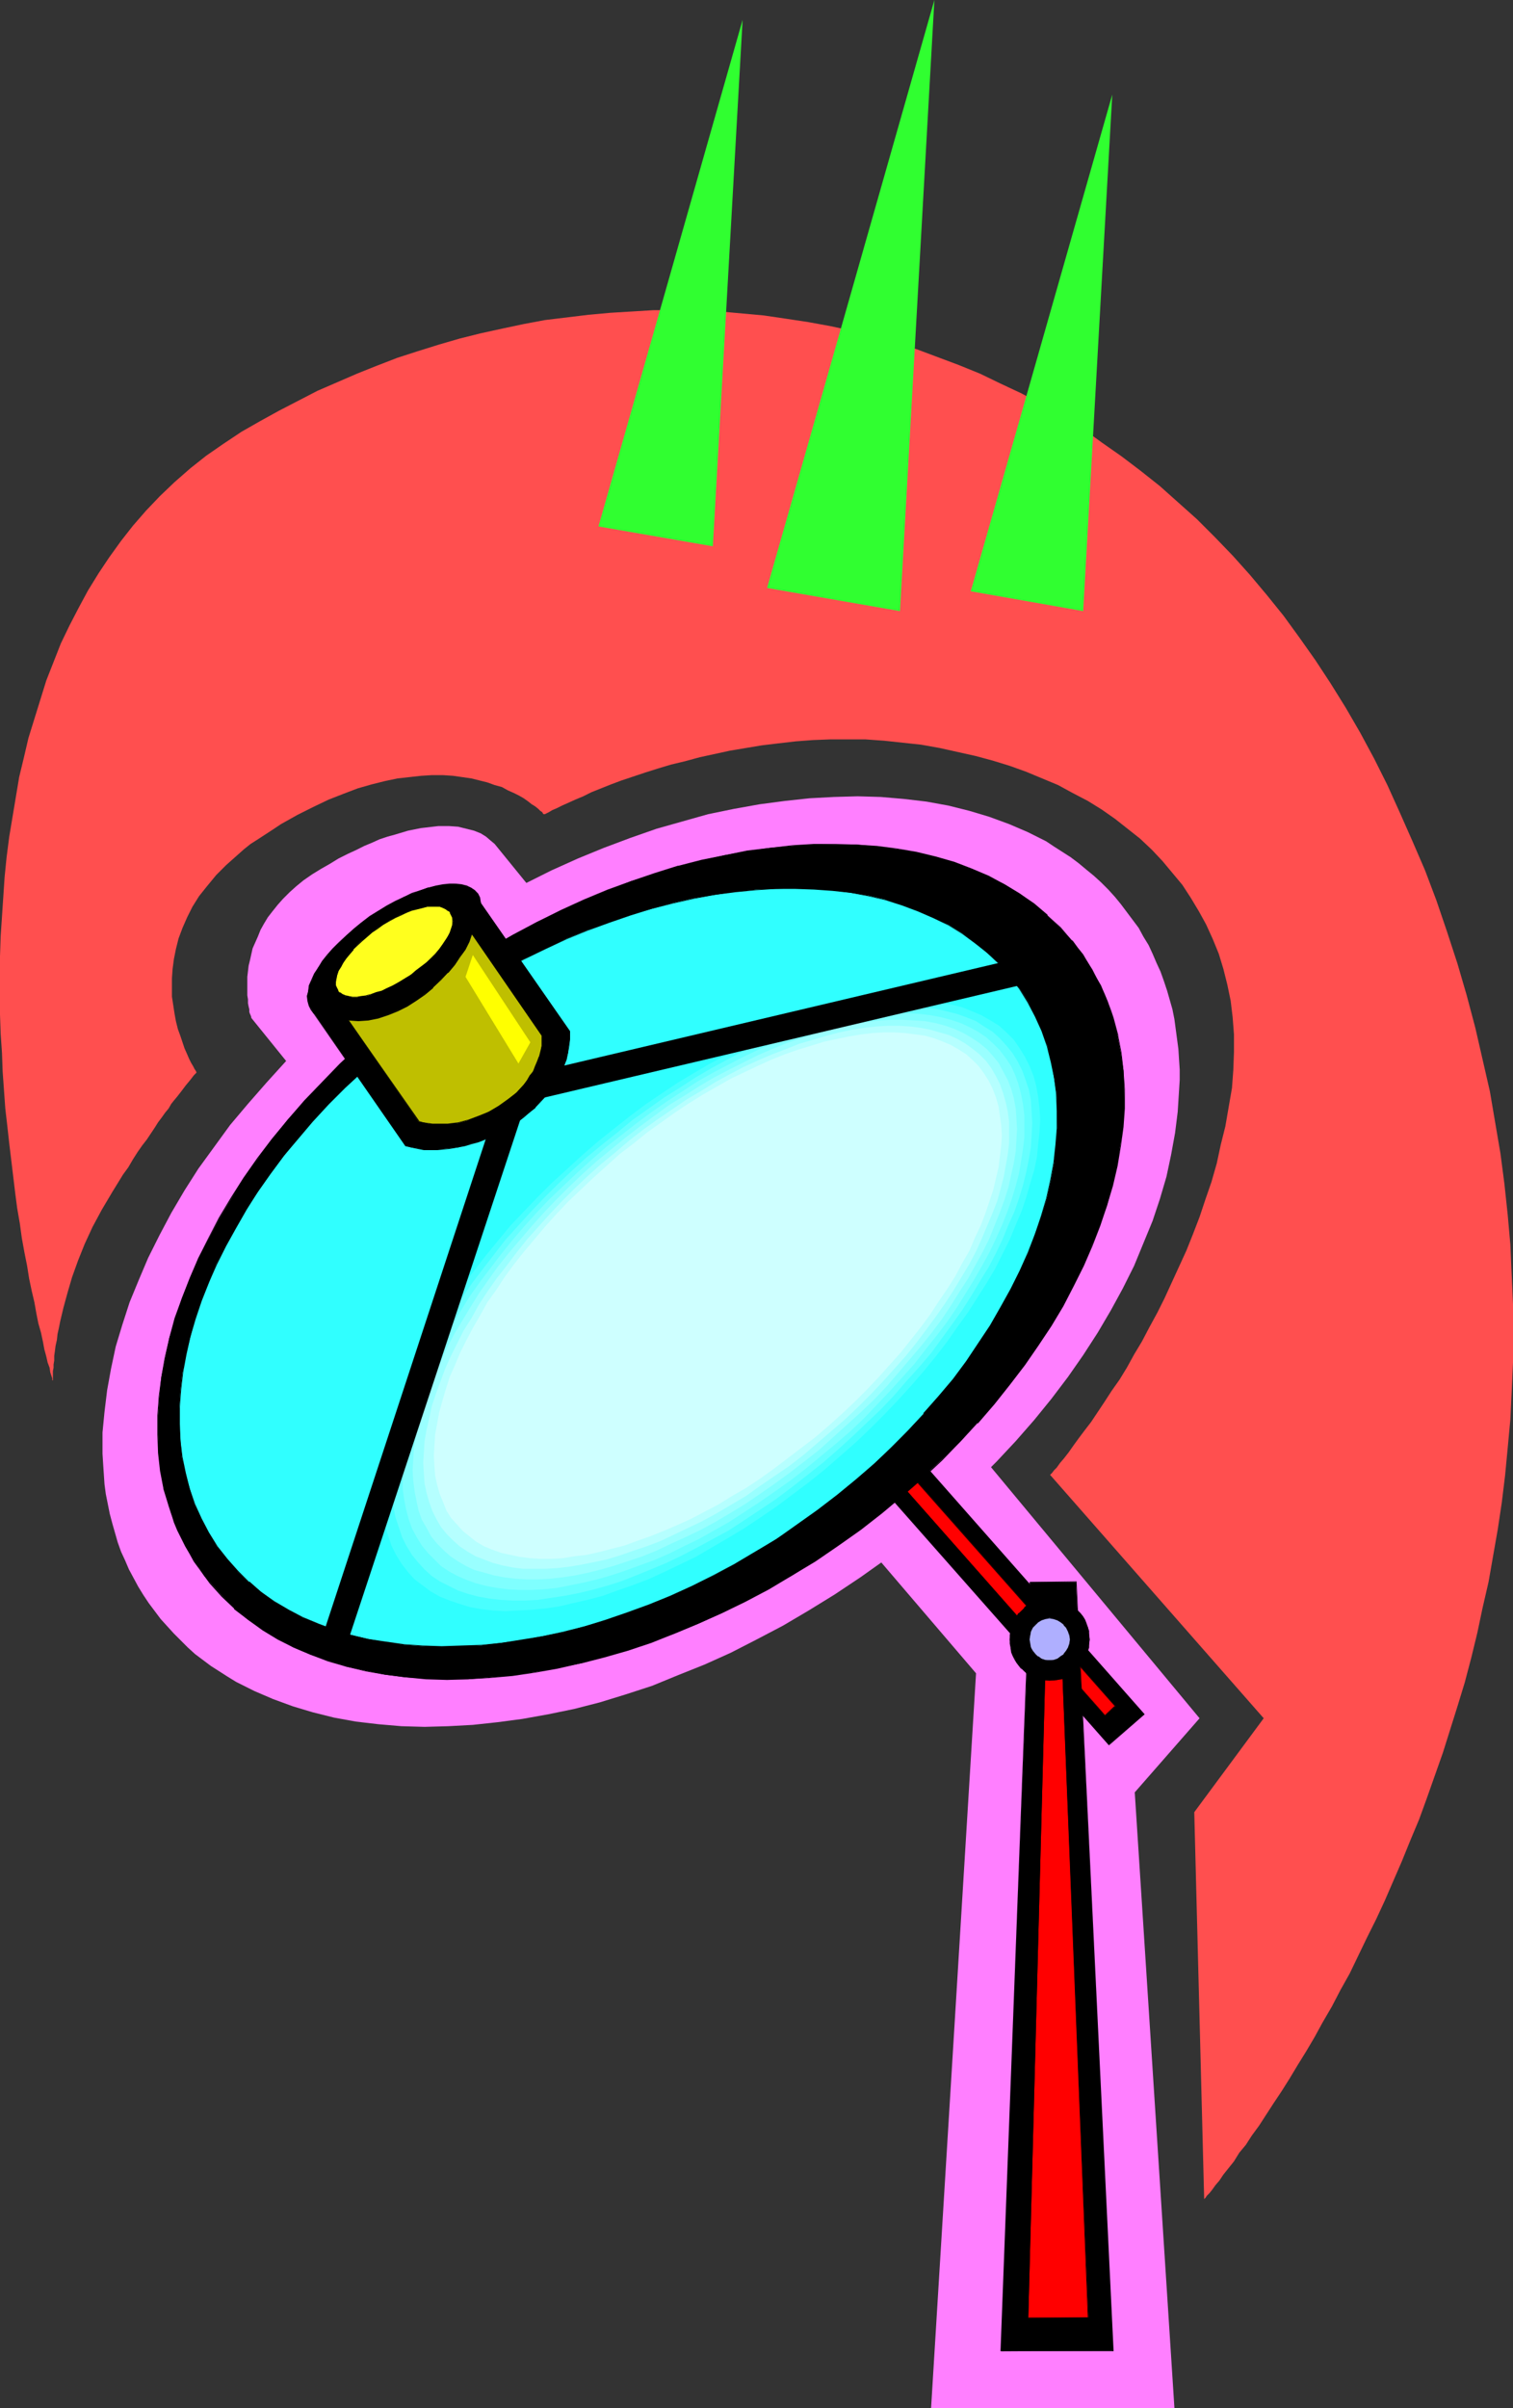 <?xml version="1.0" encoding="UTF-8" standalone="no"?>
<svg
   version="1.0"
   width="97.827mm"
   height="155.668mm"
   id="svg40"
   sodipodi:docname="Satellite Dish 39.wmf"
   xmlns:inkscape="http://www.inkscape.org/namespaces/inkscape"
   xmlns:sodipodi="http://sodipodi.sourceforge.net/DTD/sodipodi-0.dtd"
   xmlns="http://www.w3.org/2000/svg"
   xmlns:svg="http://www.w3.org/2000/svg">
  <rect width="100%" height="100%" fill="#333333" stroke="none"/>
  <sodipodi:namedview
     id="namedview40"
     pagecolor="#ffffff"
     bordercolor="#000000"
     borderopacity="0.25"
     inkscape:showpageshadow="2"
     inkscape:pageopacity="0.0"
     inkscape:pagecheckerboard="0"
     inkscape:deskcolor="#d1d1d1"
     inkscape:document-units="mm" />
  <defs
     id="defs1">
    <pattern
       id="WMFhbasepattern"
       patternUnits="userSpaceOnUse"
       width="6"
       height="6"
       x="0"
       y="0" />
  </defs>
  <path
     style="fill:#ff7fff;fill-opacity:1;fill-rule:evenodd;stroke:none"
     d="m 77.083,268.08 -15.675,-19.391 v 0 -0.162 l -0.162,-0.485 -0.162,-0.323 -0.162,-0.485 v -0.646 l -0.162,-0.646 -0.162,-0.808 v -0.97 l -0.162,-0.97 v -2.262 -2.262 l 0.323,-2.747 0.323,-1.293 0.323,-1.454 0.323,-1.454 0.646,-1.454 0.646,-1.454 0.646,-1.616 0.808,-1.454 0.97,-1.616 1.131,-1.454 1.293,-1.616 1.293,-1.454 1.616,-1.616 1.616,-1.454 1.778,-1.454 2.101,-1.454 2.101,-1.293 2.262,-1.293 2.101,-1.293 2.262,-1.131 2.101,-0.97 1.939,-0.97 1.939,-0.808 1.778,-0.808 1.939,-0.646 1.778,-0.485 1.616,-0.485 1.616,-0.485 1.616,-0.323 1.616,-0.323 1.454,-0.162 2.747,-0.323 h 2.586 l 2.262,0.162 1.939,0.485 1.939,0.485 1.616,0.646 1.293,0.808 1.131,0.97 0.97,0.808 21.816,26.824 z"
     id="path1" />
  <path
     style="fill:#ff7fff;fill-opacity:1;fill-rule:evenodd;stroke:none"
     d="m 103.1,231.075 6.141,-4.201 6.302,-3.878 6.464,-3.717 6.302,-3.393 6.464,-3.232 6.464,-2.909 6.302,-2.585 6.464,-2.424 6.464,-2.262 6.302,-1.778 6.302,-1.778 6.302,-1.293 6.302,-1.131 6.141,-0.808 5.979,-0.646 5.979,-0.323 5.818,-0.162 5.656,0.162 5.656,0.485 5.494,0.646 5.333,0.97 5.171,1.293 4.848,1.454 4.848,1.778 2.262,0.97 2.262,0.97 2.262,1.131 2.262,1.131 1.939,1.293 4.04,2.585 1.939,1.454 1.939,1.616 1.778,1.454 1.778,1.616 1.778,1.778 1.616,1.778 1.454,1.778 1.454,1.939 1.454,1.939 1.454,1.939 1.131,2.101 1.293,2.101 0.97,2.101 0.97,2.262 0.97,2.101 0.808,2.262 0.808,2.424 0.646,2.262 0.646,2.262 0.485,2.424 0.323,2.424 0.323,2.424 0.323,2.424 0.162,2.585 0.162,2.424 v 2.585 l -0.162,2.585 -0.323,5.171 -0.646,5.171 -0.97,5.332 -1.131,5.333 -1.616,5.494 -1.778,5.332 -2.262,5.494 -2.262,5.494 -2.747,5.494 -2.909,5.332 -3.232,5.494 -3.555,5.494 -3.717,5.333 -4.04,5.332 -4.202,5.171 -4.525,5.171 -4.686,5.009 -5.01,5.009 -5.171,5.009 -5.494,4.686 -5.656,4.686 -5.818,4.525 -6.141,4.363 -6.302,4.201 -6.302,3.878 -6.302,3.717 -6.464,3.393 -6.302,3.232 -6.464,2.909 -6.464,2.585 -6.302,2.585 -6.464,2.101 -6.302,1.939 -6.302,1.616 -6.302,1.293 -6.302,1.131 -6.141,0.808 -5.979,0.646 -5.979,0.323 -5.818,0.162 -5.656,-0.162 -5.656,-0.485 -5.494,-0.646 -5.333,-0.97 -5.171,-1.293 -4.848,-1.454 -4.848,-1.778 -2.262,-0.97 -2.262,-0.97 -2.262,-1.131 -2.262,-1.131 -2.101,-1.293 -4.04,-2.585 -1.939,-1.454 -1.939,-1.454 -1.778,-1.616 -1.616,-1.616 -1.778,-1.778 -1.616,-1.778 -1.616,-1.778 -1.454,-1.939 -1.454,-1.939 -1.293,-1.939 -1.293,-2.101 -1.131,-2.101 -1.131,-2.101 -0.97,-2.262 -0.97,-2.101 -0.808,-2.262 -0.646,-2.262 -0.646,-2.262 -0.646,-2.424 -0.485,-2.424 -0.485,-2.424 -0.323,-2.424 -0.162,-2.424 -0.162,-2.424 -0.162,-2.585 v -2.424 -2.747 l 0.485,-5.009 0.646,-5.333 0.97,-5.333 1.131,-5.332 1.616,-5.333 1.778,-5.494 2.262,-5.494 2.262,-5.332 2.747,-5.494 2.909,-5.494 3.232,-5.494 3.394,-5.332 3.878,-5.333 3.878,-5.333 4.363,-5.171 4.525,-5.171 4.686,-5.171 5.01,-5.009 5.171,-4.848 5.494,-4.848 5.656,-4.686 5.818,-4.525 z"
     id="path2" />
  <path
     style="fill:#ff7fff;fill-opacity:1;fill-rule:evenodd;stroke:none"
     d="m 203.292,367.62 35.229,41.206 -10.989,179.528 h 59.469 l -9.696,-150.441 15.837,-18.098 -59.469,-71.585 z"
     id="path3" />
  <path
     style="fill:#000000;fill-opacity:1;fill-rule:evenodd;stroke:none"
     d="m 187.132,313.972 92.435,104.873 -8.565,7.433 -92.435,-104.711 z"
     id="path4" />
  <path
     style="fill:#000000;fill-opacity:1;fill-rule:evenodd;stroke:none"
     d="m 187.132,313.972 h -0.162 l 92.435,104.873 0.162,-0.162 -8.565,7.595 h 0.162 L 178.567,321.566 v 0 l 8.565,-7.595 v -0.162 l -8.726,7.756 92.596,104.873 8.726,-7.595 -92.596,-105.034 z"
     id="path5" />
  <path
     style="fill:#ff0000;fill-opacity:1;fill-rule:evenodd;stroke:none"
     d="m 188.102,321.082 84.516,95.824 -2.586,2.262 -84.516,-95.824 z"
     id="path6" />
  <path
     style="fill:#000000;fill-opacity:1;fill-rule:evenodd;stroke:none"
     d="m 188.102,321.243 h -0.162 l 84.516,95.662 v -0.162 l -2.424,2.262 v 0 l -84.516,-95.662 v 0.162 l 2.586,-2.262 v -0.162 l -2.747,2.262 84.678,95.824 2.586,-2.262 -84.516,-95.824 z"
     id="path7" />
  <path
     style="fill:#000000;fill-opacity:1;fill-rule:evenodd;stroke:none"
     d="m 262.922,386.526 9.05,187.769 -27.31,0.162 7.11,-187.93 z"
     id="path8" />
  <path
     style="fill:#000000;fill-opacity:1;fill-rule:evenodd;stroke:none"
     d="m 262.922,386.526 v 0 l 8.888,187.769 h 0.162 -27.31 l 0.162,0.162 6.949,-187.93 v 0.162 l 11.15,-0.162 0.162,-0.162 -11.474,0.162 -7.11,187.93 h 27.633 L 263.084,386.364 Z"
     id="path9" />
  <path
     style="fill:#ff0000;fill-opacity:1;fill-rule:evenodd;stroke:none"
     d="m 259.044,394.606 6.949,171.61 -14.706,0.162 4.525,-171.771 z"
     id="path10" />
  <path
     style="fill:#000000;fill-opacity:1;fill-rule:evenodd;stroke:none"
     d="m 259.044,394.767 v -0.162 l 6.787,171.61 h 0.162 -14.706 v 0.162 l 4.525,-171.771 v 0.162 h 3.232 l 0.162,-0.323 -3.555,0.162 -4.525,171.771 h 14.867 l -6.787,-171.933 z"
     id="path11" />
  <path
     style="fill:#000000;fill-opacity:1;fill-rule:evenodd;stroke:none"
     d="m 108.595,238.993 5.494,-3.717 5.818,-3.555 5.656,-3.393 5.656,-3.07 5.818,-2.747 5.656,-2.585 5.818,-2.424 5.818,-2.262 5.656,-1.778 5.818,-1.778 5.656,-1.454 5.656,-1.293 5.494,-0.97 5.494,-0.808 5.494,-0.485 5.333,-0.323 h 5.171 5.171 l 5.01,0.485 5.01,0.646 4.686,0.808 4.686,1.131 4.363,1.293 4.363,1.616 4.04,1.778 4.04,1.939 3.717,2.262 3.555,2.585 3.232,2.747 3.07,3.07 2.909,3.07 1.293,1.778 1.293,1.778 1.293,1.778 0.97,1.778 1.131,1.939 0.97,1.939 0.97,1.939 0.808,1.939 0.646,2.101 0.646,1.939 1.131,4.363 0.808,4.201 0.646,4.363 0.162,4.525 v 4.686 l -0.323,4.525 -0.646,4.686 -0.808,4.848 -1.131,4.848 -1.293,4.848 -1.778,4.848 -1.939,4.848 -2.101,4.848 -2.424,5.009 -2.586,4.848 -2.909,4.848 -3.07,4.848 -3.394,4.848 -3.555,4.686 -3.878,4.686 -4.04,4.686 -4.202,4.686 -4.525,4.363 -4.686,4.363 -4.848,4.363 -5.01,4.201 -5.333,4.04 -5.494,4.04 -5.656,3.717 -5.494,3.555 -5.818,3.232 -5.656,3.07 -5.818,2.909 -5.656,2.585 -5.818,2.424 -5.818,2.101 -5.656,1.939 -5.818,1.616 -5.656,1.616 -5.656,1.131 -5.494,0.97 -5.494,0.808 -5.494,0.485 -5.333,0.485 h -5.171 l -5.171,-0.162 -5.01,-0.323 -5.01,-0.646 -4.686,-0.97 -4.686,-0.97 -4.363,-1.454 -4.363,-1.454 -4.202,-1.778 -3.878,-2.101 -3.717,-2.262 -3.555,-2.424 -3.232,-2.747 -3.07,-3.07 -2.909,-3.232 -1.454,-1.616 -1.131,-1.778 -1.293,-1.778 -1.131,-1.939 -0.97,-1.778 -0.97,-1.939 -0.97,-1.939 -0.808,-2.101 -0.808,-1.939 -0.646,-2.101 -1.131,-4.201 -0.808,-4.201 -0.485,-4.363 -0.162,-4.525 v -4.686 l 0.323,-4.525 0.485,-4.848 0.97,-4.686 0.97,-4.848 1.454,-4.848 1.616,-4.848 1.939,-4.848 2.101,-5.009 2.586,-4.848 2.586,-4.848 2.909,-4.848 3.07,-4.848 3.394,-4.848 3.555,-4.848 3.717,-4.686 4.202,-4.686 4.202,-4.525 4.525,-4.525 4.686,-4.363 4.848,-4.363 5.01,-4.201 5.333,-4.04 z"
     id="path12" />
  <path
     style="fill:#000000;fill-opacity:1;fill-rule:evenodd;stroke:none"
     d="m 108.595,239.155 5.656,-3.878 5.656,-3.393 5.656,-3.393 5.656,-3.07 5.818,-2.747 5.818,-2.747 5.818,-2.424 5.656,-2.101 5.818,-1.939 5.656,-1.616 v 0 l 5.656,-1.454 5.656,-1.293 5.494,-0.97 5.494,-0.808 5.494,-0.646 5.333,-0.162 5.171,-0.162 5.171,0.162 5.01,0.485 5.01,0.485 4.686,0.97 4.686,1.131 h -0.162 l 4.525,1.293 4.202,1.616 4.202,1.778 3.878,1.939 3.717,2.262 3.555,2.585 3.394,2.747 v -0.162 l 3.07,3.07 2.909,3.232 h -0.162 l 1.293,1.616 1.293,1.778 1.293,1.778 1.131,1.939 0.97,1.939 0.97,1.778 0.97,2.101 0.808,1.939 0.808,1.939 0.485,2.101 1.293,4.201 v 0 l 0.808,4.201 0.485,4.363 0.323,4.525 -0.162,4.686 -0.323,4.525 -0.485,4.686 -0.97,4.848 -1.131,4.848 v -0.162 l -1.293,4.848 -1.778,4.848 -1.778,5.009 -2.262,4.848 -2.424,4.848 -2.586,5.009 -2.909,4.848 -3.07,4.848 -3.394,4.848 -3.555,4.686 -3.878,4.686 -4.04,4.686 h 0.162 l -4.202,4.525 -4.525,4.525 -4.686,4.363 v 0 l -4.848,4.201 -5.171,4.201 -5.171,4.04 -5.494,4.04 -5.656,3.717 -5.656,3.555 -5.656,3.232 -5.818,3.07 -5.656,2.909 -5.818,2.585 -5.818,2.424 -5.656,2.101 -5.656,1.939 -5.818,1.616 -5.656,1.616 v 0 l -5.656,1.131 -5.494,1.131 -5.494,0.646 -5.494,0.646 -5.333,0.323 h -5.171 l -5.171,-0.162 -5.01,-0.323 -5.01,-0.646 -4.686,-0.808 -4.686,-1.131 h 0.162 l -4.525,-1.293 -4.202,-1.616 -4.202,-1.778 -4.04,-2.101 -3.555,-2.262 -3.555,-2.424 -3.394,-2.747 v 0 l -3.07,-2.909 -2.909,-3.232 v 0 l -1.293,-1.778 -1.293,-1.616 -1.131,-1.778 -1.131,-1.939 -0.97,-1.939 -1.131,-1.939 -0.808,-1.939 -0.808,-1.939 -0.808,-1.939 -0.646,-2.101 -1.131,-4.201 v 0 l -0.808,-4.201 -0.485,-4.363 -0.323,-4.525 v -4.686 l 0.323,-4.525 0.646,-4.848 0.808,-4.686 1.131,-4.848 v 0.162 l 1.454,-5.009 1.616,-4.848 1.939,-4.848 2.101,-4.848 2.424,-5.009 2.586,-4.848 2.909,-4.848 3.232,-4.848 3.232,-4.848 3.717,-4.686 3.717,-4.848 4.04,-4.525 v 0 l 4.202,-4.686 4.525,-4.363 4.686,-4.525 v 0.162 l 4.848,-4.363 5.171,-4.201 5.171,-4.04 5.494,-3.878 -0.162,-0.323 -5.494,4.04 -5.171,4.04 -5.171,4.201 -4.848,4.201 v 0.162 l -4.686,4.363 -4.363,4.525 -4.363,4.525 v 0 l -4.04,4.686 -3.878,4.686 -3.555,4.686 -3.394,4.848 -3.07,4.848 -2.909,4.848 -2.586,5.009 -2.424,4.848 -2.101,4.848 -1.939,5.009 -1.778,4.848 -1.293,4.848 v 0 l -1.131,4.848 -0.808,4.686 -0.646,4.848 -0.323,4.525 v 4.686 l 0.162,4.525 0.485,4.363 0.808,4.201 v 0.162 l 1.293,4.201 0.646,1.939 0.646,2.101 0.808,1.939 0.97,1.939 0.97,1.939 1.131,1.939 0.97,1.778 1.293,1.778 1.293,1.778 1.293,1.778 v 0 l 2.909,3.232 3.07,2.909 v 0.162 l 3.394,2.585 3.555,2.585 3.717,2.262 3.878,1.939 4.202,1.778 4.202,1.616 4.525,1.293 v 0 l 4.686,1.131 4.686,0.808 5.01,0.646 5.01,0.485 5.171,0.162 5.171,-0.162 5.333,-0.323 5.494,-0.485 5.494,-0.808 5.494,-0.97 5.656,-1.293 h 0.162 l 5.656,-1.454 5.656,-1.616 5.818,-1.939 5.656,-2.262 5.818,-2.424 5.818,-2.585 5.656,-2.747 5.818,-3.07 5.656,-3.393 5.656,-3.393 5.656,-3.878 5.494,-3.878 5.171,-4.04 5.01,-4.201 5.01,-4.363 v 0 l 4.686,-4.363 4.363,-4.525 4.202,-4.525 h 0.162 l 4.04,-4.686 3.717,-4.686 3.717,-4.848 3.232,-4.686 3.232,-4.848 2.909,-4.848 2.586,-5.009 2.424,-4.848 2.101,-4.848 1.939,-5.009 1.616,-4.848 1.454,-4.848 v 0 l 1.131,-4.848 0.808,-4.848 0.646,-4.686 0.323,-4.525 v -4.686 l -0.323,-4.525 -0.485,-4.363 -0.808,-4.201 v -0.162 l -1.131,-4.201 -0.646,-1.939 -0.808,-2.101 -0.808,-1.939 -0.808,-1.939 -1.131,-1.939 -0.97,-1.939 -1.131,-1.778 -1.131,-1.939 -1.293,-1.616 -1.293,-1.778 h -0.162 l -2.747,-3.232 -3.232,-2.909 v -0.162 l -3.232,-2.747 -3.555,-2.424 -3.717,-2.262 -3.878,-2.101 -4.202,-1.778 -4.202,-1.616 -4.525,-1.293 v 0 l -4.686,-1.131 -4.686,-0.808 -5.01,-0.646 -5.01,-0.323 -5.171,-0.162 h -5.171 l -5.333,0.323 -5.494,0.646 -5.494,0.646 -5.494,1.131 -5.656,1.131 -5.656,1.454 h -0.162 l -5.656,1.778 -5.656,1.939 -5.818,2.101 -5.818,2.424 -5.656,2.585 -5.818,2.909 -5.818,3.07 -5.656,3.232 -5.656,3.555 -5.656,3.717 z"
     id="path13" />
  <path
     style="fill:#30ffff;fill-opacity:1;fill-rule:evenodd;stroke:none"
     d="m 107.464,246.75 5.01,-3.393 5.171,-3.232 5.171,-3.07 5.171,-2.747 5.171,-2.585 5.333,-2.424 5.171,-2.101 5.333,-1.939 5.171,-1.778 5.171,-1.454 5.171,-1.454 5.01,-1.131 5.171,-0.808 5.01,-0.808 5.01,-0.485 4.848,-0.162 4.686,-0.162 4.686,0.162 4.525,0.323 4.525,0.646 4.202,0.646 4.202,0.97 4.202,1.293 3.878,1.454 3.717,1.616 3.555,1.778 3.394,2.101 3.232,2.262 2.909,2.585 2.909,2.585 2.586,3.07 2.424,3.07 2.101,3.232 1.778,3.555 1.616,3.555 1.293,3.717 0.97,3.878 0.646,3.878 0.646,3.878 0.162,4.201 v 4.201 l -0.323,4.04 -0.485,4.363 -0.808,4.363 -0.97,4.363 -1.293,4.363 -1.616,4.363 -1.616,4.525 -2.101,4.525 -2.101,4.363 -2.424,4.525 -2.586,4.363 -2.909,4.363 -2.909,4.363 -3.232,4.363 -3.555,4.363 -3.717,4.201 -3.878,4.04 -4.04,4.201 -4.202,3.878 -4.363,3.878 -4.686,3.878 -4.848,3.717 -4.848,3.555 -5.171,3.393 -5.171,3.232 -5.171,3.07 -5.171,2.747 -5.171,2.585 -5.333,2.424 -5.171,2.101 -5.171,1.939 -5.333,1.778 -5.171,1.454 -5.171,1.454 -5.171,0.97 -5.01,0.97 -5.01,0.646 -4.848,0.646 -4.848,0.162 -4.848,0.162 -4.686,-0.162 -4.525,-0.323 -4.525,-0.646 -4.363,-0.808 -4.04,-0.97 -4.04,-1.131 -4.04,-1.454 -3.717,-1.616 -3.555,-1.939 -3.394,-1.939 -3.232,-2.424 -3.07,-2.424 -2.747,-2.585 -2.586,-3.07 -2.424,-3.07 -2.101,-3.232 -1.778,-3.555 -1.616,-3.555 -1.131,-3.717 -1.131,-3.878 -0.808,-3.878 -0.323,-3.878 -0.323,-4.201 v -4.201 l 0.323,-4.201 0.485,-4.201 0.808,-4.363 1.131,-4.363 1.131,-4.363 1.616,-4.525 1.778,-4.363 1.778,-4.525 2.262,-4.363 2.424,-4.525 2.586,-4.363 2.909,-4.363 3.07,-4.363 3.232,-4.363 3.394,-4.363 3.717,-4.201 3.878,-4.201 4.04,-4.04 4.202,-3.878 4.363,-4.04 4.686,-3.717 4.848,-3.717 z"
     id="path14" />
  <path
     style="fill:#000000;fill-opacity:1;fill-rule:evenodd;stroke:none"
     d="m 107.464,246.911 5.01,-3.555 5.171,-3.07 5.171,-3.07 5.171,-2.747 5.333,-2.585 5.171,-2.424 5.171,-2.101 5.333,-1.939 5.171,-1.778 5.171,-1.616 5.171,-1.293 v 0 l 5.01,-1.131 5.171,-0.97 5.01,-0.646 5.01,-0.485 4.848,-0.323 h 4.686 l 4.686,0.162 4.525,0.323 4.525,0.485 4.202,0.808 4.202,0.97 v 0 l 4.04,1.293 3.878,1.454 3.717,1.616 3.717,1.778 3.394,2.101 3.07,2.262 3.07,2.424 v 0 l 2.909,2.747 h -0.162 l 2.586,2.909 2.424,3.07 2.101,3.393 1.778,3.393 1.616,3.555 1.293,3.717 0.97,3.878 v 0 l 0.808,3.878 0.485,3.878 0.162,4.201 v 4.201 l -0.323,4.04 -0.485,4.363 -0.808,4.363 -0.97,4.363 v 0 l -1.293,4.363 -1.454,4.363 -1.778,4.525 -1.939,4.363 -2.262,4.525 -2.424,4.363 -2.586,4.525 -2.909,4.363 -2.909,4.363 -3.232,4.363 -3.555,4.201 -3.717,4.201 h 0.162 l -3.878,4.201 -4.04,4.04 -4.202,4.04 v 0 l -4.525,3.878 -4.525,3.717 -4.848,3.717 -5.01,3.555 -5.01,3.555 -5.171,3.07 -5.171,3.07 -5.171,2.747 -5.171,2.585 -5.333,2.424 -5.171,2.101 -5.333,1.939 -5.171,1.778 -5.171,1.616 -5.171,1.293 v 0 l -5.171,1.131 -5.01,0.808 -5.01,0.808 -4.848,0.485 -4.848,0.162 -4.848,0.162 -4.686,-0.162 -4.525,-0.323 -4.525,-0.646 -4.363,-0.646 -4.04,-0.97 v 0 l -4.04,-1.293 -3.878,-1.454 -3.878,-1.616 -3.394,-1.778 -3.555,-2.101 -3.232,-2.262 -2.909,-2.585 v 0.162 l -2.747,-2.747 v 0 l -2.586,-2.909 -2.424,-3.07 -2.101,-3.393 -1.778,-3.393 -1.616,-3.555 -1.293,-3.717 -0.97,-3.878 v 0 l -0.808,-3.878 -0.485,-3.878 -0.162,-4.201 v -4.201 l 0.323,-4.201 0.485,-4.201 0.808,-4.363 0.97,-4.363 v 0 l 1.293,-4.363 1.454,-4.363 1.778,-4.525 1.939,-4.363 2.262,-4.525 2.424,-4.363 2.586,-4.525 2.747,-4.363 3.07,-4.363 3.232,-4.363 3.555,-4.201 3.555,-4.201 v 0 l 3.878,-4.201 4.04,-4.04 4.363,-4.04 4.363,-3.878 v 0 l 4.525,-3.717 4.848,-3.717 5.01,-3.555 -0.162,-0.323 -5.01,3.555 -4.686,3.717 -4.686,3.878 v 0 l -4.363,3.878 -4.363,4.04 -4.04,4.04 -3.878,4.201 v 0 l -3.717,4.201 -3.394,4.201 -3.232,4.363 -3.07,4.363 -2.909,4.363 -2.586,4.525 -2.424,4.525 -2.101,4.363 -1.939,4.525 -1.778,4.363 -1.454,4.363 -1.293,4.525 v 0 l -1.131,4.363 -0.646,4.363 -0.485,4.201 -0.323,4.201 -0.162,4.201 0.323,4.201 0.485,3.878 0.646,3.878 v 0.162 l 1.131,3.717 1.293,3.717 1.454,3.555 1.778,3.555 2.262,3.232 2.262,3.232 2.586,2.909 h 0.162 l 2.747,2.585 v 0.162 l 3.07,2.424 3.232,2.262 3.394,2.101 3.555,1.778 3.717,1.778 3.878,1.293 4.04,1.293 h 0.162 l 4.04,0.97 4.363,0.808 4.525,0.485 4.525,0.323 4.686,0.323 4.848,-0.162 4.848,-0.323 4.848,-0.485 5.01,-0.646 5.01,-0.97 5.171,-1.131 h 0.162 l 5.01,-1.293 5.333,-1.616 5.171,-1.616 5.171,-1.939 5.333,-2.262 5.171,-2.262 5.171,-2.747 5.333,-2.747 5.171,-2.909 5.01,-3.232 5.171,-3.393 5.01,-3.555 4.686,-3.717 4.686,-3.878 4.363,-3.878 v 0 l 4.363,-4.04 4.04,-4.04 3.717,-4.201 h 0.162 l 3.717,-4.201 3.394,-4.201 3.232,-4.363 3.07,-4.525 2.909,-4.363 2.586,-4.363 2.424,-4.525 2.101,-4.363 1.939,-4.525 1.778,-4.363 1.454,-4.363 1.293,-4.525 v 0 l 0.97,-4.363 0.808,-4.363 0.646,-4.363 0.162,-4.04 0.162,-4.201 -0.323,-4.201 -0.485,-3.878 -0.646,-3.878 v -0.162 l -1.131,-3.717 -1.131,-3.717 -1.616,-3.555 -1.939,-3.555 -2.101,-3.232 -2.262,-3.232 -2.586,-2.909 h -0.162 l -2.747,-2.747 v 0 l -3.07,-2.585 -3.232,-2.101 -3.394,-2.101 -3.555,-1.939 -3.717,-1.616 -3.878,-1.454 -4.04,-1.131 h -0.162 l -4.202,-0.97 -4.202,-0.808 -4.525,-0.646 -4.525,-0.323 -4.686,-0.162 -4.686,0.162 -4.848,0.323 -5.01,0.323 -5.01,0.808 -5.171,0.97 -5.01,1.131 v 0 l -5.171,1.293 -5.171,1.454 -5.333,1.778 -5.171,2.101 -5.171,2.101 -5.333,2.262 -5.171,2.747 -5.333,2.747 -5.01,2.909 -5.171,3.232 -5.171,3.393 z"
     id="path15" />
  <path
     style="fill:#30ffff;fill-opacity:1;fill-rule:evenodd;stroke:none"
     d="m 144.955,278.421 3.878,-3.232 4.04,-3.232 4.04,-2.909 4.202,-2.747 4.04,-2.747 4.04,-2.585 4.04,-2.262 4.04,-2.262 4.04,-1.939 4.04,-1.939 3.878,-1.778 3.878,-1.454 3.717,-1.454 3.878,-1.131 3.717,-1.131 3.717,-0.808 3.394,-0.808 3.555,-0.485 3.394,-0.323 3.232,-0.323 h 3.232 l 3.07,0.162 2.909,0.323 2.909,0.485 2.586,0.808 2.586,0.808 2.424,1.131 2.262,1.293 2.101,1.454 1.778,1.616 1.778,1.778 1.616,2.101 1.293,2.101 1.131,2.424 0.97,2.424 0.808,2.585 0.485,2.747 0.323,2.747 v 2.909 3.07 l -0.323,3.07 -0.485,3.232 -0.646,3.393 -0.97,3.393 -0.97,3.393 -1.293,3.393 -1.454,3.555 -1.454,3.555 -1.778,3.555 -1.939,3.717 -2.101,3.717 -2.262,3.555 -2.424,3.717 -2.424,3.717 -2.747,3.717 -2.909,3.717 -3.07,3.717 -3.07,3.555 -3.394,3.717 -3.394,3.555 -3.555,3.555 -3.717,3.393 -3.717,3.555 -4.04,3.393 -3.878,3.232 -4.202,3.07 -4.04,3.07 -4.04,2.747 -4.04,2.585 -4.04,2.585 -4.04,2.424 -4.04,2.101 -4.04,2.101 -4.04,1.778 -3.878,1.778 -3.878,1.616 -3.878,1.293 -3.717,1.293 -3.717,0.97 -3.717,0.97 -3.555,0.646 -3.394,0.646 -3.394,0.323 -3.394,0.162 h -3.07 l -3.07,-0.162 -2.909,-0.323 -2.909,-0.485 -2.747,-0.646 -2.424,-0.97 -2.424,-0.97 -2.262,-1.293 -2.101,-1.454 -1.939,-1.616 -1.778,-1.939 -1.454,-1.939 -1.454,-2.262 -1.131,-2.262 -0.808,-2.585 -0.808,-2.424 -0.485,-2.747 -0.323,-2.909 -0.162,-2.909 0.162,-2.909 0.323,-3.232 0.485,-3.232 0.646,-3.232 0.97,-3.232 0.97,-3.555 1.131,-3.393 1.454,-3.555 1.616,-3.555 1.778,-3.555 1.939,-3.717 2.101,-3.717 2.262,-3.717 2.424,-3.555 2.424,-3.878 2.747,-3.555 2.909,-3.717 3.07,-3.717 3.07,-3.717 3.232,-3.555 3.555,-3.555 3.555,-3.555 3.717,-3.555 3.717,-3.393 z"
     id="path16" />
  <path
     style="fill:#49ffff;fill-opacity:1;fill-rule:evenodd;stroke:none"
     d="m 145.924,279.068 4.04,-3.232 3.878,-3.07 3.878,-2.909 4.04,-2.747 3.878,-2.585 4.04,-2.424 3.878,-2.262 4.04,-2.101 3.878,-2.101 3.878,-1.778 3.717,-1.616 3.717,-1.616 3.878,-1.293 3.717,-1.293 3.555,-0.97 3.555,-0.808 3.394,-0.646 3.394,-0.646 3.394,-0.323 3.07,-0.162 h 3.07 l 3.07,0.162 2.747,0.323 2.909,0.485 2.586,0.646 2.424,0.97 2.262,0.97 2.262,1.293 2.101,1.293 1.778,1.616 1.778,1.778 1.454,2.101 1.293,2.101 1.131,2.262 0.97,2.424 0.646,2.424 0.485,2.747 0.323,2.747 0.162,2.747 -0.162,2.909 -0.323,3.07 -0.323,3.232 -0.646,3.07 -0.97,3.232 -0.97,3.393 -1.131,3.393 -1.454,3.393 -1.454,3.555 -1.778,3.555 -1.778,3.555 -2.101,3.555 -2.262,3.555 -2.262,3.555 -2.586,3.555 -2.586,3.717 -2.747,3.555 -2.909,3.555 -3.07,3.555 -3.232,3.555 -3.394,3.555 -3.394,3.393 -3.555,3.393 -3.878,3.393 -3.717,3.232 -4.04,3.232 -3.878,2.909 -3.878,2.909 -4.04,2.747 -3.878,2.585 -4.04,2.424 -3.878,2.262 -3.878,2.262 -4.04,1.939 -3.717,1.778 -3.878,1.778 -3.878,1.454 -3.717,1.293 -3.555,1.293 -3.717,0.97 -3.555,0.808 -3.394,0.808 -3.394,0.485 -3.394,0.323 -3.232,0.162 -3.07,0.162 -2.909,-0.162 -2.909,-0.323 -2.747,-0.485 -2.586,-0.808 -2.424,-0.808 -2.424,-0.97 -2.262,-1.293 -1.939,-1.454 -1.939,-1.454 -1.616,-1.778 -1.616,-2.101 -1.293,-2.101 -1.131,-2.262 -0.808,-2.424 -0.808,-2.585 -0.485,-2.585 -0.162,-2.747 -0.162,-2.747 0.162,-3.07 0.162,-3.07 0.485,-3.07 0.808,-3.232 0.808,-3.232 0.97,-3.232 1.293,-3.393 1.293,-3.555 1.454,-3.393 1.778,-3.555 1.939,-3.555 1.939,-3.555 2.262,-3.555 2.262,-3.717 2.424,-3.555 2.747,-3.555 2.747,-3.555 2.909,-3.555 3.07,-3.717 3.232,-3.393 3.394,-3.555 3.394,-3.393 3.717,-3.393 3.717,-3.393 z"
     id="path17" />
  <path
     style="fill:#66ffff;fill-opacity:1;fill-rule:evenodd;stroke:none"
     d="m 147.055,279.714 3.878,-3.07 3.717,-3.07 3.878,-2.747 3.878,-2.747 3.878,-2.424 3.717,-2.424 3.878,-2.262 3.878,-2.101 3.717,-1.939 3.878,-1.778 3.555,-1.616 3.717,-1.454 3.717,-1.293 3.555,-1.131 3.555,-0.97 3.394,-0.97 3.394,-0.646 3.232,-0.485 3.232,-0.323 3.07,-0.162 h 3.07 l 2.909,0.162 2.747,0.162 2.747,0.646 2.586,0.646 2.262,0.808 2.424,0.97 1.939,1.293 2.101,1.293 1.778,1.616 1.616,1.778 1.454,1.778 1.293,2.101 1.131,2.262 0.808,2.262 0.808,2.424 0.485,2.585 0.162,2.747 0.162,2.747 -0.162,2.909 -0.162,2.909 -0.485,2.909 -0.646,3.232 -0.808,3.232 -0.97,3.232 -1.131,3.232 -1.454,3.232 -1.454,3.555 -1.616,3.393 -1.778,3.393 -2.101,3.393 -2.101,3.555 -2.262,3.555 -2.424,3.393 -2.586,3.555 -2.586,3.555 -2.909,3.393 -3.07,3.393 -3.07,3.555 -3.232,3.393 -3.394,3.232 -3.555,3.393 -3.555,3.232 -3.717,3.232 -3.878,3.07 -3.717,2.909 -3.878,2.909 -3.878,2.585 -3.878,2.585 -3.717,2.424 -3.878,2.101 -3.878,2.101 -3.717,1.939 -3.717,1.778 -3.878,1.616 -3.555,1.454 -3.717,1.454 -3.555,1.131 -3.555,0.97 -3.394,0.808 -3.394,0.646 -3.232,0.485 -3.232,0.485 -3.232,0.162 h -2.909 l -2.909,-0.162 -2.747,-0.323 -2.747,-0.485 -2.424,-0.646 -2.424,-0.808 -2.262,-1.131 -2.262,-1.131 -1.939,-1.293 -1.778,-1.616 -1.616,-1.778 -1.454,-1.778 -1.293,-2.101 -1.131,-2.262 -0.808,-2.424 -0.808,-2.424 -0.485,-2.424 -0.162,-2.747 -0.162,-2.747 0.162,-2.909 0.162,-2.909 0.485,-3.07 0.646,-3.07 0.808,-3.232 0.97,-3.232 1.293,-3.232 1.293,-3.393 1.454,-3.393 1.616,-3.393 1.939,-3.555 1.939,-3.393 2.101,-3.555 2.262,-3.393 2.424,-3.555 2.586,-3.393 2.747,-3.555 2.747,-3.555 3.07,-3.393 3.07,-3.393 3.232,-3.393 3.394,-3.393 3.555,-3.393 3.555,-3.232 z"
     id="path18" />
  <path
     style="fill:#7fffff;fill-opacity:1;fill-rule:evenodd;stroke:none"
     d="m 148.187,280.199 3.717,-2.909 3.717,-2.909 3.717,-2.747 3.717,-2.585 3.717,-2.424 3.717,-2.424 3.717,-2.101 3.717,-1.939 3.717,-1.939 3.717,-1.778 3.555,-1.616 3.555,-1.454 3.555,-1.131 3.555,-1.131 3.394,-0.97 3.232,-0.808 3.394,-0.808 3.07,-0.485 3.232,-0.323 2.909,-0.162 h 2.909 l 2.909,0.162 2.747,0.323 2.586,0.485 2.424,0.646 2.424,0.808 2.101,0.97 2.101,1.131 1.939,1.293 1.778,1.616 1.616,1.616 1.454,1.939 1.293,1.939 0.97,2.101 0.808,2.262 0.646,2.424 0.485,2.585 0.323,2.585 v 2.585 2.909 l -0.323,2.747 -0.485,3.07 -0.485,2.909 -0.808,3.07 -0.97,3.232 -1.131,3.232 -1.293,3.232 -1.454,3.232 -1.616,3.393 -1.778,3.232 -1.939,3.393 -2.101,3.393 -2.101,3.393 -2.424,3.555 -2.586,3.393 -2.586,3.232 -2.747,3.555 -2.909,3.232 -3.07,3.393 -3.07,3.232 -3.232,3.393 -3.394,3.232 -3.555,3.07 -3.717,3.07 -3.717,3.07 -3.555,2.747 -3.878,2.747 -3.717,2.585 -3.717,2.424 -3.717,2.424 -3.717,2.101 -3.717,2.101 -3.717,1.778 -3.555,1.778 -3.717,1.616 -3.555,1.293 -3.555,1.293 -3.394,1.131 -3.394,0.97 -3.394,0.808 -3.232,0.646 -3.232,0.646 -3.232,0.323 -2.909,0.162 h -2.909 l -2.909,-0.162 -2.586,-0.323 -2.747,-0.485 -2.424,-0.646 -2.262,-0.808 -2.262,-0.97 -2.101,-1.131 -1.939,-1.293 -1.616,-1.616 -1.616,-1.616 -1.454,-1.778 -1.293,-2.101 -1.131,-2.101 -0.808,-2.262 -0.646,-2.424 -0.485,-2.585 -0.323,-2.424 v -2.747 -2.747 l 0.323,-2.909 0.485,-3.07 0.485,-2.909 0.808,-3.07 0.97,-3.232 1.131,-3.232 1.293,-3.232 1.454,-3.232 1.616,-3.232 1.778,-3.393 1.939,-3.393 2.101,-3.393 2.101,-3.393 2.424,-3.393 2.586,-3.393 2.586,-3.393 2.747,-3.393 2.909,-3.393 3.07,-3.393 3.07,-3.232 3.394,-3.232 3.394,-3.232 3.394,-3.07 z"
     id="path19" />
  <path
     style="fill:#99ffff;fill-opacity:1;fill-rule:evenodd;stroke:none"
     d="m 149.318,280.845 3.555,-2.909 3.555,-2.747 3.717,-2.747 3.555,-2.585 3.717,-2.262 3.555,-2.262 3.555,-2.101 3.717,-1.939 3.555,-1.778 3.555,-1.778 3.394,-1.454 3.555,-1.454 3.394,-1.131 3.394,-1.131 3.232,-0.97 3.394,-0.808 3.07,-0.646 3.232,-0.485 2.909,-0.323 2.909,-0.162 h 2.909 l 2.747,0.162 2.586,0.162 2.586,0.485 2.424,0.646 2.262,0.808 2.101,0.97 1.939,1.131 1.939,1.293 1.778,1.454 1.454,1.616 1.454,1.778 1.131,2.101 1.131,2.101 0.808,2.101 0.646,2.262 0.485,2.585 0.162,2.424 0.162,2.585 -0.162,2.747 -0.162,2.747 -0.485,2.909 -0.646,2.909 -0.646,2.909 -0.97,3.07 -1.131,3.07 -1.293,3.232 -1.293,3.232 -1.616,3.232 -1.778,3.232 -1.778,3.232 -2.101,3.232 -2.101,3.393 -2.262,3.393 -2.424,3.232 -2.586,3.232 -2.747,3.232 -2.747,3.232 -2.909,3.393 -3.07,3.232 -3.232,3.07 -3.394,3.07 -3.394,3.07 -3.394,3.07 -3.717,2.909 -3.555,2.747 -3.555,2.585 -3.717,2.585 -3.555,2.424 -3.717,2.262 -3.555,2.101 -3.555,1.939 -3.717,1.778 -3.555,1.616 -3.394,1.616 -3.555,1.454 -3.394,1.131 -3.394,1.131 -3.394,0.97 -3.232,0.808 -3.07,0.646 -3.232,0.485 -2.909,0.323 -2.909,0.162 h -2.909 l -2.747,-0.162 -2.586,-0.323 -2.586,-0.485 -2.262,-0.646 -2.424,-0.646 -2.101,-0.97 -1.939,-1.131 -1.939,-1.293 -1.616,-1.454 -1.616,-1.616 -1.454,-1.778 -1.131,-2.101 -1.131,-1.939 -0.808,-2.262 -0.485,-2.262 -0.485,-2.424 -0.323,-2.585 -0.162,-2.585 0.162,-2.585 0.162,-2.909 0.485,-2.909 0.646,-2.909 0.808,-2.909 0.808,-3.07 1.131,-3.07 1.293,-3.232 1.454,-3.07 1.454,-3.232 1.778,-3.393 1.939,-3.232 1.939,-3.232 2.101,-3.393 2.262,-3.232 2.424,-3.393 2.586,-3.232 2.747,-3.232 2.909,-3.393 2.909,-3.232 3.07,-3.232 3.07,-3.07 3.394,-3.232 3.394,-3.07 z"
     id="path20" />
  <path
     style="fill:#b5ffff;fill-opacity:1;fill-rule:evenodd;stroke:none"
     d="m 150.449,281.492 3.394,-2.909 3.555,-2.747 3.394,-2.424 3.555,-2.424 3.555,-2.424 3.555,-2.101 3.394,-2.101 3.555,-1.939 3.394,-1.778 3.555,-1.616 3.394,-1.454 3.394,-1.293 3.232,-1.293 3.394,-0.97 3.232,-0.97 3.07,-0.808 3.07,-0.646 3.07,-0.485 2.909,-0.323 2.747,-0.162 h 2.909 l 2.586,0.162 2.586,0.323 2.424,0.485 2.262,0.646 2.262,0.646 2.101,0.97 1.939,1.131 1.778,1.293 1.616,1.293 1.616,1.616 1.293,1.778 1.131,1.939 0.97,1.939 0.808,2.262 0.646,2.262 0.485,2.262 0.323,2.424 v 2.585 2.585 l -0.323,2.747 -0.485,2.747 -0.485,2.747 -0.808,3.07 -0.808,2.909 -1.131,2.909 -1.293,3.07 -1.293,3.07 -1.454,3.232 -1.616,3.07 -1.939,3.232 -1.939,3.232 -2.101,3.232 -2.262,3.232 -2.262,3.07 -2.424,3.232 -2.586,3.232 -2.747,3.07 -2.909,3.232 -2.909,3.07 -3.07,3.07 -3.232,3.07 -3.394,2.909 -3.394,2.909 -3.394,2.909 -3.555,2.747 -3.555,2.424 -3.555,2.424 -3.394,2.424 -3.555,2.101 -3.555,2.101 -3.555,1.939 -3.394,1.616 -3.394,1.616 -3.394,1.616 -3.394,1.293 -3.394,1.131 -3.232,1.131 -3.232,0.97 -3.07,0.646 -3.232,0.646 -2.909,0.485 -2.909,0.323 -2.909,0.162 h -2.747 -2.586 l -2.586,-0.323 -2.424,-0.485 -2.424,-0.646 -2.101,-0.808 -2.101,-0.808 -1.939,-1.131 -1.939,-1.293 -1.616,-1.454 -1.454,-1.454 -1.454,-1.778 -1.131,-1.939 -0.97,-1.939 -0.808,-2.262 -0.646,-2.262 -0.485,-2.262 -0.162,-2.424 -0.162,-2.585 0.162,-2.585 0.162,-2.747 0.485,-2.747 0.646,-2.747 0.646,-3.07 0.97,-2.909 1.131,-3.07 1.131,-3.07 1.293,-2.909 1.616,-3.232 1.616,-3.232 1.939,-3.07 1.778,-3.232 2.101,-3.232 2.262,-3.232 2.424,-3.07 2.424,-3.232 2.586,-3.232 2.747,-3.07 2.909,-3.232 2.909,-3.07 3.07,-3.07 3.232,-3.07 3.232,-2.909 z"
     id="path21" />
  <path
     style="fill:#ceffff;fill-opacity:1;fill-rule:evenodd;stroke:none"
     d="m 151.419,281.976 3.394,-2.585 3.394,-2.747 3.394,-2.424 3.394,-2.424 3.394,-2.262 3.394,-2.101 3.394,-1.939 3.394,-1.939 3.394,-1.616 3.394,-1.616 3.232,-1.454 3.232,-1.293 3.232,-1.131 3.232,-0.97 3.07,-0.97 3.07,-0.646 3.07,-0.646 2.909,-0.485 2.747,-0.323 2.747,-0.162 h 2.747 l 2.586,0.162 2.424,0.323 2.424,0.323 2.262,0.646 2.101,0.808 1.939,0.808 1.939,1.131 1.778,1.131 1.616,1.454 1.454,1.454 1.293,1.778 1.131,1.778 0.97,1.939 0.808,2.101 0.646,2.262 0.323,2.262 0.323,2.262 0.162,2.585 -0.162,2.424 -0.323,2.747 -0.323,2.585 -0.646,2.747 -0.646,2.747 -0.97,2.909 -0.97,2.909 -1.131,2.909 -1.454,3.07 -1.293,3.07 -1.778,3.07 -1.616,3.07 -1.939,3.07 -2.101,3.07 -2.101,3.232 -2.262,3.07 -2.424,3.07 -2.424,3.07 -2.747,3.07 -2.747,3.07 -2.909,3.07 -2.909,2.909 -3.07,2.909 -3.232,2.909 -3.394,2.909 -3.394,2.585 -3.394,2.585 -3.394,2.585 -3.394,2.424 -3.394,2.262 -3.394,1.939 -3.394,2.101 -3.394,1.778 -3.394,1.778 -3.232,1.454 -3.394,1.454 -3.232,1.293 -3.232,1.131 -3.07,1.131 -3.232,0.808 -3.07,0.808 -2.909,0.646 -2.909,0.323 -2.909,0.485 -2.747,0.162 h -2.747 l -2.424,-0.162 -2.586,-0.323 -2.262,-0.485 -2.262,-0.485 -2.262,-0.808 -1.939,-0.808 -1.939,-1.131 -1.616,-1.293 -1.616,-1.293 -1.454,-1.616 -1.454,-1.616 -1.131,-1.778 -0.808,-2.101 -0.808,-1.939 -0.646,-2.262 -0.485,-2.262 -0.162,-2.262 -0.162,-2.585 0.162,-2.585 0.162,-2.585 0.485,-2.585 0.485,-2.747 0.808,-2.909 0.808,-2.747 0.97,-3.07 1.293,-2.909 1.293,-3.07 1.454,-2.909 1.616,-3.07 1.778,-3.07 1.778,-3.232 2.101,-2.909 2.101,-3.232 2.262,-3.07 2.424,-3.07 2.586,-3.07 2.586,-3.07 2.747,-3.07 2.909,-3.07 3.07,-2.909 3.07,-2.909 3.232,-2.909 z"
     id="path22" />
  <path
     style="fill:#000000;fill-opacity:1;fill-rule:evenodd;stroke:none"
     d="m 84.355,403.008 45.248,-136.868 -20.362,-23.108 -5.01,4.201 19.554,23.108 133.481,-31.51 -1.616,-6.302 -131.38,31.025 3.232,1.131 -18.261,-21.492 -4.848,4.201 19.069,21.653 -0.646,-3.232 -44.44,135.252 z"
     id="path23" />
  <path
     style="fill:#000000;fill-opacity:1;fill-rule:evenodd;stroke:none"
     d="m 90.334,223.965 2.101,-1.293 2.101,-1.293 2.101,-1.131 2.101,-1.131 2.101,-0.808 1.939,-0.808 1.939,-0.646 1.778,-0.323 1.778,-0.323 1.616,-0.162 h 1.454 l 1.454,0.162 1.131,0.323 1.131,0.323 0.97,0.646 0.646,0.808 0.485,0.97 0.323,1.131 v 1.131 l -0.162,1.293 -0.323,1.293 -0.485,1.454 -0.808,1.454 -0.808,1.616 -1.131,1.454 -1.293,1.616 -1.293,1.616 -1.454,1.616 -1.778,1.616 -1.778,1.454 -1.939,1.454 -1.939,1.616 -2.101,1.293 -2.101,1.293 -2.101,1.131 -2.101,1.131 -2.101,0.808 -1.939,0.808 -1.939,0.485 -1.778,0.485 -1.778,0.323 -1.616,0.162 H 81.284 l -1.293,-0.162 -1.293,-0.323 -1.131,-0.485 -0.808,-0.646 -0.646,-0.808 -0.646,-0.97 -0.162,-0.97 -0.162,-1.293 0.162,-1.131 0.323,-1.454 0.646,-1.293 0.646,-1.454 0.808,-1.616 1.131,-1.454 1.293,-1.616 1.293,-1.616 1.616,-1.616 1.616,-1.616 1.778,-1.454 1.939,-1.616 z"
     id="path24" />
  <path
     style="fill:#000000;fill-opacity:1;fill-rule:evenodd;stroke:none"
     d="m 90.496,224.127 2.101,-1.454 2.101,-1.293 2.101,-1.131 2.101,-0.97 1.939,-0.97 1.939,-0.646 1.939,-0.646 v 0 l 1.778,-0.323 1.778,-0.323 1.616,-0.162 1.454,-0.162 1.454,0.323 1.131,0.162 v 0 l 0.97,0.485 0.97,0.646 v 0 l 0.646,0.808 0.485,0.97 v -0.162 l 0.323,1.131 v 1.131 l -0.162,1.293 v 0 l -0.323,1.293 -0.485,1.454 -0.808,1.454 -0.808,1.454 -0.97,1.616 -1.293,1.616 -1.293,1.454 v 0 l -1.616,1.616 -1.616,1.616 v 0 l -1.778,1.454 -1.939,1.616 -2.101,1.454 -2.101,1.454 -2.101,1.293 -2.101,1.131 -1.939,0.97 -2.101,0.808 -1.939,0.808 -1.939,0.485 -1.778,0.485 v 0 l -1.778,0.323 -1.616,0.162 H 81.284 l -1.293,-0.162 -1.293,-0.323 v 0 l -0.97,-0.485 -0.97,-0.646 0.162,0.162 -0.808,-0.808 -0.485,-0.97 -0.323,-1.131 v 0.162 -1.293 l 0.162,-1.131 0.323,-1.454 v 0.162 l 0.485,-1.454 0.808,-1.454 0.808,-1.454 1.131,-1.616 1.131,-1.616 1.454,-1.454 H 81.446 l 1.616,-1.778 1.616,-1.454 v 0 l 1.778,-1.454 1.939,-1.616 2.101,-1.454 -0.162,-0.323 -2.101,1.616 -1.778,1.454 -1.778,1.616 v 0 l -1.778,1.616 -1.616,1.616 v 0 l -1.293,1.454 -1.293,1.616 -0.97,1.616 -0.97,1.454 -0.646,1.454 -0.646,1.454 -0.162,1.454 -0.323,1.131 0.162,1.293 0.323,1.131 0.485,0.97 0.646,0.808 0.97,0.646 1.131,0.485 v 0 l 1.293,0.323 1.293,0.162 h 1.454 l 1.616,-0.162 1.778,-0.323 h 0.162 l 1.778,-0.485 1.778,-0.646 2.101,-0.646 2.101,-0.97 1.939,-0.97 2.101,-1.131 2.101,-1.293 2.101,-1.293 2.101,-1.616 1.778,-1.454 1.939,-1.616 v 0 l 1.616,-1.616 1.616,-1.616 v 0 l 1.293,-1.454 1.293,-1.778 0.97,-1.454 0.97,-1.454 0.808,-1.454 0.485,-1.454 0.323,-1.454 v 0 l 0.162,-1.293 -0.162,-1.131 -0.162,-1.131 -0.485,-0.97 -0.808,-0.808 -0.97,-0.646 -0.97,-0.485 -1.293,-0.323 -1.454,-0.162 h -1.454 l -1.616,0.162 -1.778,0.323 -1.778,0.485 h -0.162 l -1.778,0.646 -2.101,0.646 -1.939,0.97 -2.101,0.97 -2.101,1.131 -2.101,1.293 -2.101,1.293 z"
     id="path25" />
  <path
     style="fill:#000000;fill-opacity:1;fill-rule:evenodd;stroke:none"
     d="m 76.275,246.911 40.077,-27.955 22.947,33.126 v 1.778 l -0.323,1.616 -0.162,1.778 -0.485,1.616 -0.485,1.616 -0.808,1.616 -0.808,1.454 -0.808,1.454 -1.131,1.454 -0.97,1.454 -1.293,1.293 -1.131,1.293 -1.454,1.293 -1.454,0.97 -1.454,1.131 -3.07,1.939 -1.616,0.97 -3.232,1.454 -1.778,0.646 -1.616,0.485 -1.616,0.485 -1.778,0.485 -1.778,0.162 -1.616,0.162 -1.616,0.162 h -1.616 -1.616 l -1.616,-0.323 -1.454,-0.162 -1.454,-0.485 z"
     id="path26" />
  <path
     style="fill:#000000;fill-opacity:1;fill-rule:evenodd;stroke:none"
     d="m 76.275,246.911 v 0.162 l 40.077,-27.955 h -0.162 l 22.947,32.965 v 0 1.778 l -0.162,1.616 -0.323,1.778 v 0 l -0.485,1.616 -0.485,1.616 -0.646,1.454 -0.808,1.616 -0.97,1.454 -0.97,1.454 -1.131,1.454 v 0 l -1.131,1.293 -1.293,1.293 v -0.162 l -1.293,1.293 -1.454,1.131 -1.454,0.97 -3.07,2.101 -1.616,0.808 -3.394,1.454 -1.616,0.646 -1.616,0.646 -1.778,0.323 h 0.162 l -1.778,0.485 -1.778,0.323 -1.616,0.162 h -1.616 -1.616 -1.616 l -1.616,-0.162 -1.454,-0.323 v 0 l -1.454,-0.485 0.162,0.162 -22.947,-32.965 H 76.113 l 22.947,33.126 1.454,0.323 v 0 l 1.454,0.323 1.616,0.323 h 1.616 1.616 l 1.616,-0.162 1.616,-0.162 1.778,-0.323 1.778,-0.323 v 0 l 1.616,-0.485 1.778,-0.485 1.616,-0.646 3.394,-1.616 1.454,-0.808 3.232,-1.939 1.454,-1.131 1.293,-1.131 1.454,-1.131 v -0.162 l 1.131,-1.131 1.293,-1.454 v 0 l 1.131,-1.293 0.97,-1.454 0.97,-1.454 0.808,-1.616 0.646,-1.616 0.646,-1.616 0.323,-1.616 v 0 l 0.323,-1.778 0.162,-1.616 v -1.939 l -22.947,-32.965 -40.238,27.955 z"
     id="path27" />
  <path
     style="fill:#bfbf00;fill-opacity:1;fill-rule:evenodd;stroke:none"
     d="m 85.163,249.173 2.424,0.162 2.424,-0.162 2.424,-0.485 2.424,-0.808 2.262,-0.97 2.262,-1.131 2.262,-1.293 2.101,-1.616 2.101,-1.616 1.778,-1.778 1.778,-1.778 1.616,-1.939 1.293,-1.939 1.293,-1.939 0.97,-1.939 0.808,-1.778 17.13,24.885 v 1.293 l -0.162,1.293 -0.162,1.293 -0.323,1.293 -0.485,1.293 -0.485,1.131 -0.646,1.131 -0.646,1.131 -0.808,1.131 -0.808,0.97 -1.778,1.939 -2.101,1.778 -2.262,1.616 -2.424,1.293 -2.424,1.131 -2.586,0.97 -2.424,0.646 -2.586,0.323 h -2.586 -1.131 l -1.131,-0.162 -1.131,-0.323 -1.131,-0.162 z"
     id="path28" />
  <path
     style="fill:#000000;fill-opacity:1;fill-rule:evenodd;stroke:none"
     d="m 85.163,249.173 v 0.162 l 2.424,0.162 2.424,-0.162 2.424,-0.485 v 0 l 2.424,-0.808 2.424,-0.97 2.262,-1.131 2.262,-1.454 2.101,-1.454 1.939,-1.616 v -0.162 l 1.939,-1.778 1.616,-1.778 h 0.162 l 1.616,-1.939 1.293,-1.939 1.293,-1.778 0.97,-1.939 0.646,-1.939 h -0.162 l 17.13,24.885 v 0 1.293 1.293 l -0.323,1.293 -0.323,1.293 v -0.162 l -0.485,1.293 -0.485,1.131 -0.485,1.293 -0.808,0.97 -0.646,1.131 -0.808,1.131 v 0 l -1.778,1.939 v 0 l -2.101,1.616 -2.262,1.616 -2.424,1.454 -2.424,0.97 -2.586,0.97 v 0 l -2.424,0.646 -2.586,0.323 h -2.586 -1.131 l -1.131,-0.162 -1.131,-0.162 v 0 l -1.131,-0.323 h 0.162 l -17.291,-24.723 -0.162,-0.162 17.291,25.047 1.131,0.323 v 0 l 1.131,0.162 1.131,0.323 h 1.131 2.586 l 2.586,-0.485 2.424,-0.646 h 0.162 l 2.424,-0.808 2.586,-1.131 2.424,-1.454 2.101,-1.454 2.101,-1.778 v 0 l 1.939,-2.101 v 0 l 0.808,-0.97 0.808,-1.131 0.646,-1.131 0.646,-1.131 0.485,-1.131 0.485,-1.293 v 0 l 0.323,-1.293 0.162,-1.293 0.162,-1.293 v -1.293 l -17.291,-25.047 -0.97,1.939 -0.97,1.939 -1.131,1.939 -1.454,1.939 -1.616,1.778 h 0.162 l -1.778,1.939 -1.939,1.778 v -0.162 l -1.939,1.778 -2.101,1.454 -2.262,1.293 -2.262,1.293 -2.424,0.97 -2.262,0.646 v 0 l -2.424,0.485 -2.424,0.162 -2.586,-0.162 z"
     id="path29" />
  <path
     style="fill:#ffff1e;fill-opacity:1;fill-rule:evenodd;stroke:none"
     d="m 92.273,226.712 1.454,-0.808 1.454,-0.97 1.454,-0.808 1.293,-0.646 1.454,-0.485 1.293,-0.646 1.293,-0.323 1.293,-0.323 1.131,-0.162 1.131,-0.162 h 0.97 l 0.97,0.162 0.808,0.162 0.646,0.323 0.646,0.485 0.485,0.485 0.323,0.646 0.162,0.646 0.162,0.808 -0.162,0.97 -0.162,0.808 -0.323,0.97 -0.646,0.97 -0.485,0.97 -0.808,1.131 -0.808,1.131 -0.808,0.97 -1.131,1.131 -1.131,0.97 -1.293,1.131 -1.131,0.97 -1.454,0.97 -2.909,1.778 -1.454,0.808 -1.293,0.646 -1.293,0.646 -1.454,0.485 -1.293,0.485 -1.131,0.323 -1.293,0.162 -0.97,0.162 h -1.131 l -0.97,-0.162 -0.808,-0.162 -0.646,-0.323 -0.646,-0.485 -0.485,-0.485 -0.323,-0.646 -0.162,-0.646 -0.162,-0.808 0.162,-0.97 0.323,-0.808 0.323,-0.97 0.485,-0.97 0.646,-0.97 0.646,-1.131 0.808,-1.131 0.97,-0.97 0.97,-1.131 1.131,-1.131 1.293,-0.97 1.293,-1.131 z"
     id="path30" />
  <path
     style="fill:#000000;fill-opacity:1;fill-rule:evenodd;stroke:none"
     d="m 92.435,226.874 1.293,-0.97 1.454,-0.808 1.454,-0.808 1.454,-0.646 1.293,-0.646 1.293,-0.485 1.293,-0.323 v 0 l 1.293,-0.323 1.131,-0.323 h 1.131 0.97 0.97 v 0 l 0.808,0.323 0.646,0.323 0.646,0.485 v -0.162 l 0.485,0.485 h -0.162 l 0.323,0.646 v 0 l 0.323,0.646 v 0.808 0.97 -0.162 l -0.323,0.97 -0.323,0.97 -0.485,0.97 -0.646,0.97 -0.646,0.97 -0.808,1.131 v 0 l -0.97,1.131 -0.97,0.97 -1.131,1.131 v 0 l -1.293,0.97 -1.293,0.97 -1.293,1.131 -2.909,1.778 -1.454,0.808 -1.454,0.646 -1.293,0.646 -1.293,0.323 -1.293,0.485 -1.293,0.323 h 0.162 l -1.293,0.162 -0.97,0.162 h -1.131 l -0.97,-0.162 h 0.162 l -0.808,-0.162 -0.808,-0.323 -0.646,-0.485 v 0.162 l -0.485,-0.485 h 0.162 l -0.323,-0.646 v 0 l -0.323,-0.646 v -0.808 l 0.162,-0.97 v 0.162 l 0.162,-0.97 0.323,-0.97 0.646,-0.97 0.485,-0.97 0.808,-1.131 0.808,-0.97 0.97,-1.131 h -0.162 l 2.262,-2.101 v 0 l 1.131,-0.97 1.293,-1.131 1.454,-0.97 -0.162,-0.162 -1.454,0.97 -1.293,0.97 -1.131,1.131 v 0 l -2.101,2.101 h -0.162 l -0.97,1.131 -0.808,0.97 -0.646,1.131 -0.646,0.97 -0.485,0.97 -0.323,1.131 -0.323,0.808 v 0 0.97 0.808 l 0.162,0.646 0.323,0.646 0.646,0.485 0.485,0.646 0.808,0.162 0.808,0.323 h 0.97 1.131 0.97 l 1.293,-0.323 v 0 l 1.131,-0.323 1.454,-0.323 1.293,-0.485 1.293,-0.646 1.454,-0.646 1.454,-0.808 2.747,-1.778 1.454,-0.97 1.293,-1.131 1.131,-0.97 v 0 l 1.131,-1.131 1.131,-1.131 0.97,-0.97 v 0 l 0.808,-1.131 0.808,-0.97 0.485,-0.97 0.485,-0.97 0.485,-1.131 0.162,-0.808 v -0.97 -0.808 l -0.162,-0.646 -0.323,-0.646 -0.485,-0.646 -0.646,-0.485 -0.808,-0.323 -0.808,-0.162 v 0 l -0.97,-0.162 h -0.97 l -1.131,0.162 -1.131,0.162 -1.293,0.323 v 0 l -1.293,0.485 -1.454,0.485 -1.293,0.646 -1.454,0.646 -1.293,0.808 -1.454,0.808 -1.454,0.97 z"
     id="path31" />
  <path
     style="fill:#ffff00;fill-opacity:1;fill-rule:evenodd;stroke:none"
     d="m 113.766,238.67 12.928,21.168 2.909,-5.171 -14.059,-21.33 z"
     id="path32" />
  <path
     style="fill:#000000;fill-opacity:1;fill-rule:evenodd;stroke:none"
     d="m 256.458,390.566 h 0.97 l 0.97,0.162 0.97,0.323 0.97,0.323 0.808,0.323 0.808,0.646 0.808,0.485 0.485,0.646 0.646,0.646 0.646,0.808 0.485,0.808 0.323,0.97 0.485,0.808 0.162,0.97 0.162,0.97 v 1.131 0.97 l -0.162,0.97 -0.162,0.97 -0.485,0.97 -0.323,0.808 -0.485,0.808 -0.646,0.808 -0.646,0.808 -0.485,0.646 -0.808,0.485 -0.808,0.485 -0.808,0.485 -0.97,0.323 -0.97,0.323 h -0.97 l -0.97,0.162 -0.97,-0.162 h -0.97 l -0.97,-0.323 -0.808,-0.323 -0.808,-0.485 -0.808,-0.485 -0.808,-0.485 -0.646,-0.646 -0.646,-0.808 -0.646,-0.808 -0.323,-0.808 -0.485,-0.808 -0.323,-0.97 -0.162,-0.97 -0.162,-0.97 -0.162,-0.97 0.162,-1.131 0.162,-0.97 0.162,-0.97 0.323,-0.808 0.485,-0.97 0.323,-0.808 0.646,-0.808 0.646,-0.646 0.646,-0.646 0.808,-0.485 0.808,-0.646 0.808,-0.323 0.808,-0.323 0.97,-0.323 0.97,-0.162 z"
     id="path33" />
  <path
     style="fill:#000000;fill-opacity:1;fill-rule:evenodd;stroke:none"
     d="m 256.458,390.566 0.97,0.162 0.97,0.162 0.97,0.162 v 0 l 0.808,0.323 0.97,0.485 0.808,0.485 0.646,0.646 v -0.162 l 0.646,0.646 0.646,0.808 v 0 l 0.485,0.808 0.485,0.808 0.485,0.808 0.323,0.97 v -0.162 l 0.162,0.97 0.162,0.97 v 1.131 0.97 l -0.162,0.97 -0.162,0.97 v 0 l -0.323,0.97 -0.485,0.808 -0.485,0.808 -0.485,0.808 -0.646,0.646 v 0 l -0.646,0.646 v 0 l -0.646,0.646 -0.808,0.323 -0.97,0.485 -0.808,0.323 -0.97,0.323 v 0 l -0.97,0.162 h -0.97 -0.97 l -0.97,-0.162 v 0 l -0.808,-0.323 -0.97,-0.323 -0.808,-0.485 -0.808,-0.323 -0.808,-0.646 v 0 l -0.646,-0.646 h 0.162 l -0.646,-0.646 -0.646,-0.808 -0.485,-0.808 -0.323,-0.808 -0.323,-0.97 v 0 l -0.323,-0.97 v -0.97 l -0.162,-0.97 0.162,-1.131 v -0.97 l 0.323,-0.97 v 0.162 l 0.323,-0.97 0.323,-0.808 0.485,-0.808 0.646,-0.808 h -0.162 l 0.646,-0.808 0.646,-0.646 v 0.162 l 0.808,-0.646 0.808,-0.485 0.808,-0.485 0.97,-0.323 h -0.162 l 0.97,-0.162 0.97,-0.162 0.97,-0.162 v -0.162 h -0.97 l -0.97,0.162 -0.97,0.323 v 0 l -0.808,0.323 -0.97,0.485 -0.808,0.485 -0.646,0.485 v 0.162 l -0.646,0.646 -0.646,0.646 h -0.162 l -0.485,0.808 -0.485,0.808 -0.485,0.808 -0.323,0.97 v 0 l -0.162,0.97 -0.162,0.97 v 1.131 0.97 l 0.162,0.97 0.162,0.97 v 0.162 l 0.323,0.808 0.485,0.97 0.485,0.808 0.485,0.646 0.646,0.808 h 0.162 l 0.646,0.646 v 0 l 0.646,0.646 0.808,0.485 0.97,0.323 0.808,0.485 0.97,0.162 0.97,0.162 h 0.97 0.97 l 0.97,-0.162 1.131,-0.162 0.808,-0.485 0.808,-0.323 0.808,-0.485 0.808,-0.646 v 0 l 0.646,-0.646 v 0 l 0.646,-0.808 0.646,-0.646 0.485,-0.808 0.323,-0.97 0.323,-0.808 v -0.162 l 0.323,-0.97 v -0.97 l 0.162,-0.97 -0.162,-1.131 v -0.97 l -0.323,-0.97 v 0 l -0.323,-0.97 -0.323,-0.808 -0.485,-0.808 -0.646,-0.808 v 0 l -0.646,-0.646 -0.646,-0.646 v -0.162 l -0.808,-0.485 -0.808,-0.485 -0.808,-0.485 -0.808,-0.323 h -0.162 l -0.97,-0.323 -0.97,-0.162 h -0.97 z"
     id="path34" />
  <path
     style="fill:#afafff;fill-opacity:1;fill-rule:evenodd;stroke:none"
     d="m 256.458,395.252 0.97,0.162 0.97,0.323 0.808,0.485 0.808,0.646 0.646,0.808 0.485,0.808 0.323,0.97 v 1.131 0.97 l -0.323,0.97 -0.485,0.97 -0.646,0.646 -0.808,0.646 -0.808,0.485 -0.97,0.323 -0.97,0.162 -0.97,-0.162 -0.97,-0.323 -0.808,-0.485 -0.808,-0.646 -0.646,-0.646 -0.323,-0.97 -0.323,-0.97 -0.162,-0.97 0.162,-1.131 0.323,-0.97 0.323,-0.808 0.646,-0.808 0.808,-0.646 0.808,-0.485 0.97,-0.323 z"
     id="path35" />
  <path
     style="fill:#000000;fill-opacity:1;fill-rule:evenodd;stroke:none"
     d="m 256.458,395.413 0.97,0.162 v 0 l 0.97,0.323 0.808,0.485 0.808,0.646 h -0.162 l 0.646,0.646 0.485,0.97 0.323,0.97 v -0.162 l 0.162,1.131 -0.162,0.97 v 0 l -0.323,0.97 -0.485,0.808 -0.646,0.808 h 0.162 l -0.808,0.485 -0.808,0.646 -0.97,0.323 v 0 h -0.97 -0.97 v 0 l -0.97,-0.323 -0.808,-0.646 v 0.162 l -0.646,-0.646 v 0 l -0.646,-0.808 -0.485,-0.808 -0.162,-0.97 v 0 l -0.162,-0.97 0.162,-1.131 v 0.162 l 0.162,-0.97 0.485,-0.97 0.646,-0.646 v 0 l 0.646,-0.646 v 0 l 0.808,-0.485 0.97,-0.323 v 0 l 0.97,-0.162 v -0.162 h -0.97 l -0.97,0.323 -0.97,0.485 -0.646,0.808 v 0 l -0.646,0.646 -0.485,0.97 -0.323,0.97 -0.162,1.131 0.162,0.97 0.323,1.131 0.485,0.808 0.646,0.808 v 0 l 0.646,0.646 0.97,0.485 0.97,0.323 0.97,0.162 0.97,-0.162 0.97,-0.323 0.97,-0.485 0.646,-0.646 h 0.162 l 0.646,-0.808 0.485,-0.808 0.162,-1.131 0.162,-0.97 -0.162,-1.131 -0.162,-0.97 -0.485,-0.97 -0.646,-0.646 -0.162,-0.162 -0.646,-0.646 -0.97,-0.485 -0.97,-0.323 h -0.97 z"
     id="path36" />
  <path
     style="fill:#ff4f4f;fill-opacity:1;fill-rule:evenodd;stroke:none"
     d="m 12.928,337.241 v -0.97 -0.646 -0.646 l 0.162,-0.808 v -0.808 l 0.162,-0.97 v -1.131 l 0.162,-1.131 0.162,-1.293 0.323,-1.454 0.162,-1.454 0.323,-1.454 0.323,-1.616 0.808,-3.393 0.97,-3.555 1.131,-3.878 1.454,-4.04 1.616,-4.04 1.939,-4.201 2.262,-4.201 2.586,-4.363 1.293,-2.101 1.293,-2.101 1.293,-1.778 1.131,-1.939 1.131,-1.778 1.131,-1.616 1.131,-1.454 0.97,-1.454 0.97,-1.454 0.808,-1.293 0.97,-1.293 0.808,-1.131 0.808,-0.97 0.646,-1.131 0.646,-0.808 0.808,-0.97 1.131,-1.454 0.97,-1.293 0.808,-0.97 0.646,-0.808 0.485,-0.646 0.323,-0.323 0.323,-0.323 v 0 -0.162 l -0.162,-0.323 -0.323,-0.485 -0.323,-0.646 -0.485,-0.808 -0.485,-0.97 -0.485,-1.131 -0.646,-1.454 -0.485,-1.454 -0.485,-1.454 -0.646,-1.778 -0.485,-1.939 -0.323,-1.778 -0.323,-2.101 -0.323,-2.101 v -2.262 -2.262 l 0.162,-2.262 0.323,-2.424 0.485,-2.424 0.646,-2.585 0.97,-2.585 1.131,-2.585 1.293,-2.585 1.616,-2.585 1.939,-2.424 2.262,-2.747 2.424,-2.424 2.909,-2.585 1.454,-1.293 1.616,-1.293 1.778,-1.131 3.717,-2.424 1.939,-1.293 4.04,-2.262 3.878,-1.939 3.717,-1.778 3.717,-1.454 3.394,-1.293 3.394,-0.97 3.232,-0.808 3.07,-0.646 2.909,-0.323 2.909,-0.323 2.586,-0.162 h 2.747 l 2.424,0.162 2.262,0.323 2.262,0.323 1.939,0.485 1.939,0.485 1.778,0.646 1.778,0.485 1.454,0.808 1.454,0.646 1.293,0.646 1.131,0.646 1.131,0.808 0.808,0.646 0.808,0.485 0.808,0.646 0.485,0.485 0.485,0.323 0.162,0.323 0.162,0.162 h 0.162 0.162 l 0.323,-0.162 0.646,-0.323 0.808,-0.485 1.131,-0.485 1.293,-0.646 1.454,-0.646 1.778,-0.808 1.939,-0.808 1.939,-0.97 2.424,-0.97 2.424,-0.97 2.586,-0.97 2.909,-0.97 2.909,-0.97 3.07,-0.97 3.232,-0.97 3.394,-0.808 3.555,-0.97 3.717,-0.808 3.717,-0.808 3.878,-0.646 3.878,-0.646 4.04,-0.485 4.202,-0.485 4.202,-0.323 4.202,-0.162 h 4.363 4.363 l 4.525,0.323 4.525,0.485 4.525,0.485 4.525,0.808 4.363,0.97 4.363,0.97 4.202,1.131 4.202,1.293 4.04,1.454 3.878,1.616 3.878,1.616 3.555,1.939 3.717,1.939 3.394,2.101 3.232,2.262 3.07,2.424 3.07,2.424 2.909,2.747 2.586,2.747 2.424,2.909 2.424,2.909 2.101,3.232 1.939,3.232 1.778,3.232 1.616,3.555 1.454,3.555 1.131,3.717 0.97,3.878 0.808,3.878 0.485,4.04 0.323,4.201 v 4.363 l -0.162,4.363 -0.323,4.363 -0.808,4.686 -0.808,4.686 -1.131,4.525 -0.97,4.525 -1.293,4.525 -1.454,4.201 -1.454,4.363 -1.616,4.201 -1.616,4.04 -1.778,3.878 -1.778,3.878 -1.778,3.878 -1.778,3.555 -1.939,3.555 -1.778,3.393 -1.939,3.232 -1.778,3.232 -1.778,2.909 -1.939,2.747 -1.778,2.747 -1.616,2.424 -1.616,2.424 -1.616,2.101 -1.454,1.939 -1.293,1.778 -1.131,1.616 -1.131,1.454 -0.97,1.131 -0.808,1.131 -0.646,0.646 -0.485,0.646 -0.323,0.323 -0.162,0.162 52.197,59.466 -16.968,22.946 2.424,94.692 v -0.162 l 0.323,-0.323 0.323,-0.485 0.646,-0.646 0.646,-0.808 0.808,-1.131 0.97,-1.131 0.97,-1.454 1.293,-1.616 1.293,-1.616 1.293,-2.101 1.616,-1.939 1.454,-2.262 1.778,-2.424 1.778,-2.747 1.778,-2.747 1.939,-2.909 1.939,-3.07 1.939,-3.232 2.101,-3.393 2.101,-3.555 1.939,-3.555 2.262,-3.878 2.101,-4.04 2.262,-4.04 2.101,-4.363 2.101,-4.363 2.262,-4.525 2.101,-4.525 2.101,-4.848 2.101,-4.848 2.101,-5.171 2.101,-5.009 1.939,-5.333 1.939,-5.494 1.939,-5.494 1.778,-5.656 1.778,-5.656 1.778,-5.817 1.616,-6.14 1.454,-5.979 1.293,-6.14 1.454,-6.302 1.131,-6.464 1.131,-6.464 0.97,-6.464 0.808,-6.625 0.646,-6.787 0.646,-6.948 0.323,-6.787 0.323,-7.11 v -7.11 -7.11 l -0.323,-7.11 -0.323,-7.433 -0.646,-7.272 -0.808,-7.595 -0.97,-7.433 -1.293,-7.595 -1.293,-7.595 -1.778,-7.756 -1.778,-7.756 -2.101,-7.918 -2.262,-7.756 -2.586,-7.918 -2.586,-7.595 -2.747,-7.272 -3.07,-7.11 -3.07,-6.948 -3.07,-6.787 -3.232,-6.464 -3.394,-6.302 -3.555,-6.14 -3.717,-5.979 -3.717,-5.656 -3.878,-5.494 -3.878,-5.333 -4.04,-5.009 -4.202,-5.009 -4.202,-4.686 -4.363,-4.525 -4.363,-4.363 -4.525,-4.04 -4.525,-4.04 -4.686,-3.717 -4.686,-3.555 -4.848,-3.393 -4.686,-3.393 -5.01,-2.909 -4.848,-2.909 -5.01,-2.747 -5.171,-2.424 -5.01,-2.424 -5.171,-2.101 -5.171,-1.939 -5.171,-1.939 -5.333,-1.616 -5.171,-1.616 -5.333,-1.293 -5.333,-1.131 -5.333,-0.97 -5.333,-0.808 -5.494,-0.808 -5.333,-0.485 -5.333,-0.485 -5.333,-0.162 -5.333,-0.162 h -5.494 l -5.333,0.323 -5.333,0.323 -5.333,0.485 -5.333,0.646 -5.333,0.646 -5.171,0.97 -5.333,1.131 -5.171,1.131 -5.171,1.293 -5.01,1.454 -5.171,1.616 -5.01,1.616 -5.01,1.939 -4.848,1.939 -4.848,2.101 -4.848,2.101 -4.686,2.424 -4.686,2.424 -4.686,2.585 -4.525,2.585 -4.363,2.909 -4.202,2.909 -3.878,3.07 -3.878,3.393 -3.555,3.393 -3.394,3.555 -3.232,3.717 -2.909,3.717 -2.909,4.04 -2.586,3.878 -2.586,4.201 -2.262,4.201 -2.262,4.363 -2.101,4.363 -1.778,4.525 -1.778,4.525 -1.454,4.686 -1.454,4.686 -1.454,4.686 -1.131,4.848 -1.131,4.686 -0.808,4.848 -0.808,4.848 -0.808,4.848 -0.646,5.009 -0.485,4.848 -0.323,4.848 -0.323,4.848 -0.323,4.848 L 0,233.661 v 4.848 4.686 4.686 l 0.162,4.686 0.323,4.686 0.162,4.525 0.323,4.525 0.323,4.525 0.485,4.201 0.485,4.363 0.485,4.04 0.485,4.04 0.485,4.04 0.485,3.717 0.646,3.717 0.485,3.555 0.646,3.555 0.646,3.232 0.485,3.07 0.646,3.07 0.646,2.747 0.485,2.747 0.485,2.424 0.646,2.262 0.485,2.262 0.323,1.778 0.485,1.778 0.323,1.454 0.485,1.293 0.162,1.131 0.323,0.97 0.162,0.485 v 0.485 z"
     id="path37" />
  <path
     style="fill:#30ff30;fill-opacity:1;fill-rule:evenodd;stroke:none"
     d="m 181.476,4.848 -35.229,123.779 27.957,4.848 z"
     id="path38" />
  <path
     style="fill:#30ff30;fill-opacity:1;fill-rule:evenodd;stroke:none"
     d="m 228.34,0 -40.885,143.655 32.481,5.656 z"
     id="path39" />
  <path
     style="fill:#30ff30;fill-opacity:1;fill-rule:evenodd;stroke:none"
     d="m 271.81,23.108 -34.582,121.355 27.472,4.848 z"
     id="path40" />
</svg>
